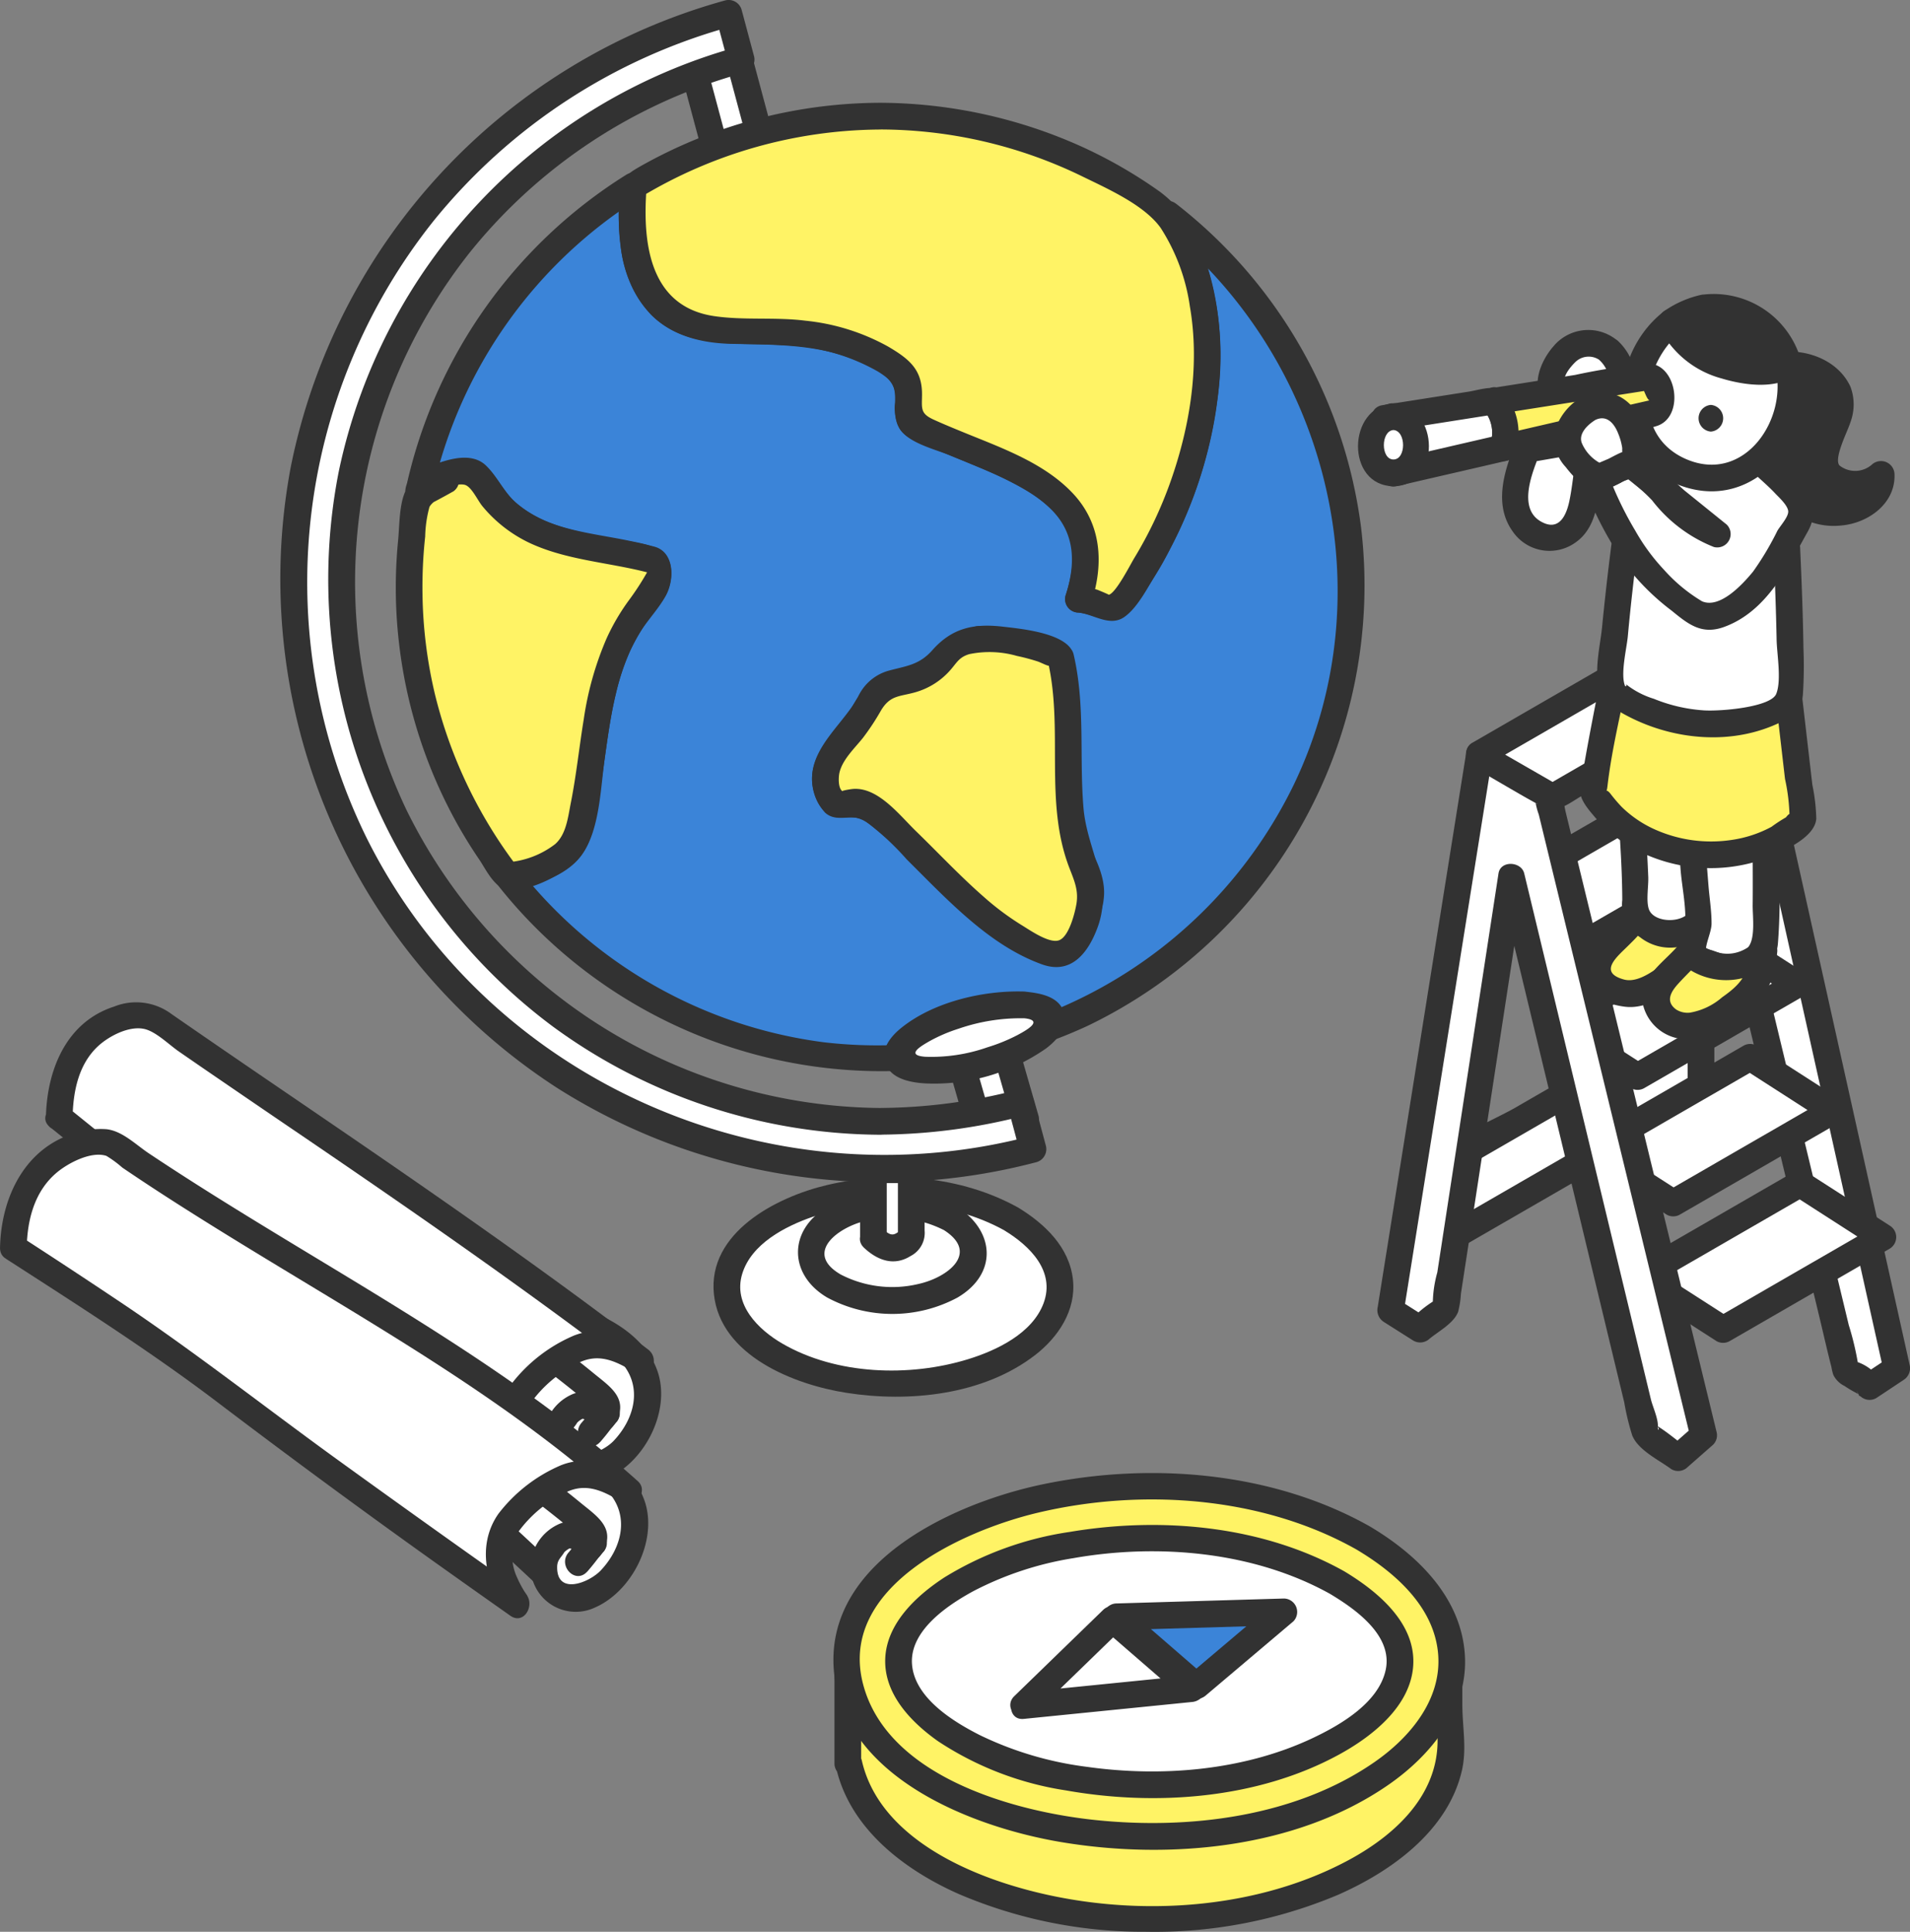 <svg xmlns="http://www.w3.org/2000/svg" width="214.012" height="216.385"><rect width="100%" height="100%" fill="#808080" stroke="none"/><g id="illust-studyabroad" transform="translate(895.734 -657.99)"><g id="グループ_1389" data-name="グループ 1389" transform="translate(-864.362 657.99)"><g id="グループ_1377" data-name="グループ 1377" transform="translate(74.552 115.262)"><path id="パス_12271" data-name="パス 12271" d="M-672.621 901.012l-2.507-8.7-5.017 1.345 2.507 8.7h.006a1.8 1.8 0 001.127 1.292 3.139 3.139 0 003.548-.951 1.8 1.8 0 00.33-1.683z" transform="translate(681.64 -890.824)" fill="#fff"/><path id="パス_12272" data-name="パス 12272" d="M-672.685 899.113l-2.507-8.7a1.52 1.52 0 00-1.839-1.044l-5.017 1.344a1.515 1.515 0 00-1.044 1.839l2.507 8.7a1.521 1.521 0 001.839 1.044h.006l-1.839-1.044c1.714 4.457 8.631 2.576 7.887-2.136l-1.044 1.839h.006a1.5 1.5 0 00-.795-2.883h-.006a1.539 1.539 0 00-1.044 1.839c.132.837-1.82 1.332-2.122.547a1.532 1.532 0 00-1.839-1.044h-.006l1.839 1.044-2.507-8.7-1.044 1.839 5.018-1.345-1.839-1.044 2.507 8.7a1.5 1.5 0 002.883-.795z" transform="translate(683.146 -889.322)" fill="#323232"/></g><g id="グループ_1378" data-name="グループ 1378" transform="translate(48.573 131.867)"><ellipse id="楕円形_20" data-name="楕円形 20" cx="18.672" cy="10.78" rx="18.672" ry="10.78" transform="translate(1.491 1.519)" fill="#fff"/><path id="パス_12273" data-name="パス 12273" d="M-701.164 926.033c-6.392-3.537-14.33-4.169-21.38-2.517-5.646 1.323-13.418 5.309-12.693 12.23.721 6.885 8.976 10.132 14.861 11.05 7.034 1.1 15.321.249 21.125-4.227 2.6-2.008 4.606-5.011 4.246-8.423-.387-3.665-3.169-6.295-6.159-8.113-1.648-1-3.152 1.582-1.509 2.581 2.827 1.719 5.71 4.546 4.374 8.141-1.255 3.376-5.239 5.281-8.451 6.271-6.581 2.027-14.763 1.765-20.82-1.747-2.709-1.571-5.538-4.379-4.5-7.8 1.022-3.376 4.811-5.334 7.9-6.4 6.815-2.342 15.146-1.985 21.5 1.529 1.681.938 3.191-1.643 1.506-2.575z" transform="translate(735.285 -922.647)" fill="#323232"/></g><g id="グループ_1379" data-name="グループ 1379" transform="translate(58.042 133.407)"><path id="パス_12274" data-name="パス 12274" d="M-697.83 930.373a14.458 14.458 0 00-13.081 0c-3.612 2.086-3.612 5.467 0 7.552a14.457 14.457 0 0013.081 0c3.612-2.085 3.612-5.466 0-7.552z" transform="translate(714.947 -927.279)" fill="#fff"/><path id="パス_12275" data-name="パス 12275" d="M-698.411 927.541a15.658 15.658 0 00-14.59 0c-4.389 2.55-4.359 7.575 0 10.134a15.432 15.432 0 0014.589 0c4.514-2.649 4.208-7.428 0-10.134-1.623-1.044-3.124 1.543-1.509 2.581 4.032 2.593.336 5.334-2.879 6.033a12.582 12.582 0 01-8.693-1.063c-4.242-2.465-.165-5.37 2.879-6.033a12.919 12.919 0 018.693 1.063c1.699.901 3.212-1.678 1.51-2.581z" transform="translate(716.282 -925.737)" fill="#323232"/></g><g id="グループ_1380" data-name="グループ 1380" transform="translate(64.978 129.54)"><path id="パス_12276" data-name="パス 12276" d="M-699.31 928.653c1.8 1.849 3.067 1.142 4.239 0v-7.676h-4.239z" transform="translate(700.83 -919.482)" fill="#fff"/><path id="パス_12277" data-name="パス 12277" d="M-701.9 928.2c1.507 1.416 3.352 2.1 5.219.929a2.912 2.912 0 001.571-2.863v-6.8a1.516 1.516 0 00-1.495-1.495h-4.239a1.516 1.516 0 00-1.495 1.495v7.676a1.5 1.5 0 002.989 0v-7.676l-1.495 1.495h4.239l-1.495-1.495v7.676l.438-1.057c-.863.808-1.207.862-2.125 0-1.397-1.311-3.512.799-2.112 2.115z" transform="translate(702.36 -917.977)" fill="#323232"/></g><g id="グループ_1381" data-name="グループ 1381" transform="translate(44.316 2.822)"><path id="パス_12278" data-name="パス 12278" d="M-733.112 676.752l-2.708-10.106-5.017 1.345 2.708 10.106h.006a2.047 2.047 0 001.166 1.437 2.916 2.916 0 003.548-.951 2.048 2.048 0 00.291-1.828z" transform="translate(742.328 -665.156)" fill="#fff"/><path id="パス_12279" data-name="パス 12279" d="M-733.171 674.854l-2.708-10.106a1.518 1.518 0 00-1.839-1.044l-5.017 1.344a1.518 1.518 0 00-1.044 1.839l2.708 10.106a1.519 1.519 0 001.839 1.044h.006l-1.839-1.044c1.751 4.684 8.711 2.789 7.888-2.136l-1.044 1.839h.006a1.5 1.5 0 00-.795-2.883h-.006a1.535 1.535 0 00-1.044 1.839q-.64 1.911-2.122.546a1.53 1.53 0 00-1.839-1.044h-.006l1.839 1.044-2.708-10.106-1.044 1.839 5.018-1.345-1.839-1.044 2.708 10.106a1.5 1.5 0 002.882-.794z" transform="translate(743.829 -663.655)" fill="#323232"/></g><g id="グループ_1383" data-name="グループ 1383" transform="translate(14.233 19.34)"><path id="パス_12280" data-name="パス 12280" d="M-717.516 702.9c8.6 12.421 3.619 32.476-5.506 43.749-.557 1.115-2.787-.558-4.459-.558 4.459-12.821-9.476-15.05-18.394-19.509-1.673-1.115.557-5.016-1.673-6.132-5.574-4.459-12.82-4.459-19.509-4.459-9.671-.509-10.975-8.454-10.28-16.2a52.873 52.873 0 00-23.884 33.5c2.55-1.189 5.428-2.006 6.293-1.14 5.017 8.361 11.149 7.246 19.509 9.476 1.115 0 1.115 2.787 0 3.9-7.246 8.361-5.574 17.837-8.361 27.313-.732 2.2-4.349 3.912-7.694 4.2a52.712 52.712 0 0041.8 20.536 52.8 52.8 0 0052.8-52.8 52.714 52.714 0 00-20.642-41.876zm-12.195 80.537c-8.361-2.23-14.492-8.918-21.738-14.492-1.115-.558-2.787.557-3.345 0-3.344-4.459 2.23-7.246 3.9-11.148s8.918-.558 12.263-4.459c.557-.558 0-1.672 0-2.787 0 1.673 2.23 2.23 2.23 2.787 2.229 8.918 6.131 16.165 10.033 23.968 1.116 2.787-1.114 6.131-3.343 6.131z" transform="translate(802.708 -698.305)" fill="#3b84d8"/><g id="グループ_1382" data-name="グループ 1382" fill="#323232"><path id="パス_12281" data-name="パス 12281" d="M-720.305 702.155c4.731 7.059 5.041 15.925 3.181 24a47.144 47.144 0 01-4.4 11.741 42.6 42.6 0 01-3.084 4.933c-.2.269-.677 1.18-.966 1.263.074-.021-.581-.332-.641-.342-.948-.163-1.78-.558-2.761-.653l1.441 1.892c1.44-4.391 1.176-8.881-2.135-12.34-3.214-3.358-7.9-5.007-12.105-6.728-1.146-.47-2.293-.938-3.421-1.452-1.485-.677-1.32-1.217-1.3-2.718.046-2.867-1.4-4.053-3.79-5.461a24.041 24.041 0 00-9.262-2.9c-3.4-.431-6.885-.018-10.252-.517-7.368-1.092-8.047-8.463-7.542-14.574a1.5 1.5 0 00-2.249-1.29 55.161 55.161 0 00-24.571 34.4 1.516 1.516 0 002.2 1.688c1.082-.483 3.544-1.795 4.669-1 .878.619 1.641 2.281 2.419 3.078a15.342 15.342 0 004.985 3.378 31.908 31.908 0 006.707 1.787c1.166.219 2.334.43 3.495.68a6.114 6.114 0 012.029.477c.3.23.155.434-.154 1.155-.529 1.231-1.776 2.322-2.5 3.466a25.139 25.139 0 00-2.019 3.993 39.061 39.061 0 00-2.2 8.7c-.464 3-.787 6.021-1.406 8.993-.359 1.723-.558 3.408-2.041 4.531a10.493 10.493 0 01-4.994 1.728 1.519 1.519 0 00-1.057 2.552 54.859 54.859 0 0066.11 15.747 54.749 54.749 0 0030.619-55.77 54.728 54.728 0 00-20.66-36.248c-1.5-1.17-3.63.931-2.114 2.114 18.879 14.731 25.689 41.087 15.247 62.867a51.867 51.867 0 01-52.634 28.893 51.954 51.954 0 01-34.455-19.727l-1.057 2.552c2.988-.352 6.639-1.313 8.453-3.964 1.925-2.813 2.015-7.48 2.478-10.768.561-3.992 1.116-8.074 2.758-11.794a28.389 28.389 0 013.422-5.424 5.448 5.448 0 001.258-3.169c.119-3.037-2.173-3.353-4.623-3.868-2.939-.617-6-.941-8.833-1.983a12.659 12.659 0 01-3.789-2.161c-1.467-1.233-2.191-3.041-3.522-4.311-2.091-2-6-.032-8.105.906l2.2 1.688a52.129 52.129 0 0123.2-32.609l-2.25-1.291c-.386 4.667-.258 10.093 2.951 13.846 3.956 4.627 10.059 3.621 15.484 4a22.594 22.594 0 0110.44 2.936c1.688 1.048 1.987 1.6 1.928 3.473a4.928 4.928 0 00.561 3.005c1.072 1.581 3.933 2.234 5.621 2.929 2.264.933 4.551 1.822 6.733 2.939 2.2 1.129 4.523 2.515 5.878 4.661 1.589 2.517 1.2 5.408.313 8.107a1.514 1.514 0 001.441 1.893c1.68.163 3.488 1.628 5.12.511 1.537-1.051 2.758-3.526 3.705-5.079a49.732 49.732 0 005.657-13.508c2.323-9.093 2.146-19.349-3.226-27.364-1.07-1.588-3.66-.093-2.585 1.511z" transform="translate(804.206 -696.806)"/><path id="パス_12282" data-name="パス 12282" d="M-685.11 831.634c-5.921-1.687-10.687-5.528-15.331-9.412-1.859-1.555-4.125-4.237-6.408-5.081-.919-.339-1.87.232-2.672 0-.716-.207-.7-1.682-.284-2.628.869-1.986 2.754-3.432 3.863-5.285.516-.862.7-1.68 1.686-2.109a10.335 10.335 0 013.365-.436 13.607 13.607 0 005.608-1.171c2.489-1.326 2.595-2.758 2.352-5.324l-2.936.4a3.824 3.824 0 001.314 2.326c.3.279.756.453 1.024.755-.558-.627.139.661.239 1.029a75.432 75.432 0 003.357 9.509c1.16 2.742 2.445 5.427 3.769 8.092.765 1.541 1.61 3.055 2.32 4.621.659 1.454.527 4.415-1.664 4.661-1.89.212-1.912 3.2 0 2.99a5.863 5.863 0 005.064-5.258c.443-3.357-2.3-6.81-3.707-9.672a99.967 99.967 0 01-5.08-11.893 50.094 50.094 0 00-1.6-5.356c-.511-1.074-1.976-1.4-2.153-2.6-.244-1.651-3.1-1.28-2.936.4.171 1.81.061 2.54-1.854 3.1a19 19 0 01-3.989.454c-1.858.138-3.911.292-5.317 1.672a16.31 16.31 0 00-1.768 2.8c-.682 1.012-1.523 1.911-2.264 2.879-1.248 1.629-2.3 3.47-1.936 5.6.331 1.952 1.451 3.7 3.567 3.473 1.727-.187 2.44.447 3.77 1.536 1.27 1.039 2.52 2.1 3.782 3.153 4.849 4.038 9.865 7.9 16.025 9.658a1.5 1.5 0 00.794-2.883z" transform="translate(758.505 -747.943)"/></g></g><g id="グループ_1384" data-name="グループ 1384" transform="translate(12.969 51.336)"><path id="パス_12283" data-name="パス 12283" d="M-776.686 773.858c-8.361-2.23-14.492-1.115-19.509-9.476-.865-.866-3.744-.049-6.293 1.14-.083.376-.168.751-.243 1.129 1.1-.571 2.241-1.141 3.192-1.712-.951.57-2.1 1.141-3.192 1.712A53.057 53.057 0 00-803.747 777a52.57 52.57 0 0011.007 32.268c3.344-.287 6.961-2 7.694-4.2 2.787-9.476 1.115-18.952 8.361-27.313 1.114-1.11 1.114-3.897-.001-3.897z" transform="translate(805.239 -762.527)" fill="#fff365"/><path id="パス_12284" data-name="パス 12284" d="M-777.791 770.911c-5.239-1.351-11.617-1.309-15.789-5.195-1.8-1.68-2.575-4.676-5.377-4.695a12.5 12.5 0 00-4.659 1.209 2.73 2.73 0 00-2.06 2.518 1.515 1.515 0 002.2 1.688 81.437 81.437 0 003.192-1.712 1.5 1.5 0 00-1.509-2.581c-1.16.666-3.181 1.2-3.8 2.426-.777 1.53-.716 3.978-.885 5.68a53.761 53.761 0 00.158 11.924 54.36 54.36 0 006.449 19.77q1.155 2.069 2.492 4.029c.649.953 1.544 2.846 2.745 3.235 2.282.739 6.385-1.447 7.982-2.936 2.225-2.076 2.45-5.778 2.894-8.612.546-3.483.883-7.005 1.729-10.434a25.521 25.521 0 012.195-5.948c.941-1.761 2.413-3.157 3.36-4.875.956-1.734 1.015-4.879-1.311-5.491a1.5 1.5 0 00-.795 2.883 30.068 30.068 0 01-2.021 3.11 24.092 24.092 0 00-2.529 4.323 35.693 35.693 0 00-2.544 9.021c-.512 3.12-.831 6.269-1.45 9.371-.316 1.582-.5 3.514-1.762 4.624a9.96 9.96 0 01-5.35 2.029l1.291.74a52.4 52.4 0 01-9.413-19.6 51.378 51.378 0 01-1.384-11.068 52.675 52.675 0 01.3-6.566 13.668 13.668 0 01.482-3.319c.5-.858 1.837-1.251 2.679-1.734a1.5 1.5 0 00-1.509-2.581 84.973 84.973 0 01-3.192 1.712l2.2 1.688c.176-.841 2.893-1.865 3.836-1.532.736.26 1.4 1.76 1.917 2.376a15.37 15.37 0 005.266 4.106c4.114 1.934 8.829 2.176 13.188 3.3 1.853.481 2.649-2.402.784-2.883z" transform="translate(806.742 -761.022)" fill="#323232"/></g><g id="グループ_1385" data-name="グループ 1385" transform="translate(59.618 70.083)"><path id="パス_12285" data-name="パス 12285" d="M-683.752 803.75c0-.557-5.753-2.421-9.183-2.121s-3.641 1.791-4.2 2.349c-3.344 3.9-6.393 1-8.065 4.9s-7.246 6.689-3.9 11.148c.558.558 2.23-.558 3.345 0 7.246 5.574 13.231 14.778 21.592 17.007 2.23 0 4.606-5.859 3.491-8.647-3.902-7.805-.85-15.717-3.08-24.636z" transform="translate(711.628 -800.127)" fill="#fff365"/><path id="パス_12286" data-name="パス 12286" d="M-683.951 801.516c-.988-2.085-5.84-2.528-7.752-2.753-3.341-.394-5.753.162-7.944 2.635-1.448 1.634-2.852 1.748-4.788 2.264a5.354 5.354 0 00-3.543 2.981c-1.545 2.857-4.953 5.383-5.134 8.83a5.6 5.6 0 001.465 4.13c1.343 1.2 3.039-.012 4.479.909a31.52 31.52 0 014.66 4.32c1.7 1.687 3.374 3.409 5.129 5.043 2.954 2.75 6.189 5.33 10.027 6.712 3.274 1.18 5.186-1.289 6.243-4.19 1.755-4.818-1.2-8.565-1.6-13.362-.477-5.762.223-11.462-1.1-17.159-.434-1.873-3.317-1.081-2.883.795 1.755 7.576-.436 15.708 2.389 23.072.555 1.448 1.082 2.561.793 4.152-.175.965-.8 3.5-1.881 3.971s-3.332-1.126-4.215-1.658a30.442 30.442 0 01-4.289-3.2c-2.652-2.319-5.06-4.9-7.587-7.349-1.837-1.782-4.221-4.922-7.022-4.725-.251.017-1.322.186-1.2.262-.517-.329-.458-1.593-.344-2.089.339-1.473 1.728-2.757 2.628-3.89a27.135 27.135 0 002.02-3.063c1.05-1.759 2.1-1.543 3.873-2.054a8.192 8.192 0 003.958-2.542c.693-.806.955-1.394 2.075-1.724a11.172 11.172 0 015.318.2 23.619 23.619 0 012.336.62c.415.134 1.473.725 1.3.37.831 1.738 3.409.222 2.589-1.508z" transform="translate(713.119 -798.647)" fill="#323232"/></g><g id="グループ_1386" data-name="グループ 1386" transform="translate(37.956 11.515)"><path id="パス_12287" data-name="パス 12287" d="M-725.783 684.1a52.553 52.553 0 00-27.66 7.819c-.7 7.743.608 15.689 10.28 16.2 6.689 0 13.935 0 19.509 4.459 2.23 1.115 0 5.017 1.673 6.131 8.918 4.459 22.853 6.689 18.394 19.509 1.672 0 3.9 1.672 4.459.557 9.125-11.273 14.109-31.328 5.506-43.749a52.573 52.573 0 00-32.161-10.926z" transform="translate(755.092 -682.607)" fill="#fff365"/><path id="パス_12288" data-name="パス 12288" d="M-727.285 681.1a55 55 0 00-26.98 7.17c-1.855 1.065-2.173 1.546-2.283 3.672a27.943 27.943 0 00.162 5.061 13.311 13.311 0 003.421 7.837c2.416 2.42 5.761 3.2 9.074 3.265 4.558.095 9.187.022 13.516 1.687 1.893.728 4.7 1.827 4.781 4.076.047 1.375-.291 2.776.635 3.96.773.987 2.262 1.4 3.374 1.883 1.475.636 2.968 1.23 4.451 1.845 3.09 1.28 6.461 2.632 8.9 4.992 2.83 2.734 2.869 6.195 1.7 9.764a1.514 1.514 0 001.441 1.892c2.17.211 3.962 1.879 5.719-.136a36.412 36.412 0 004.643-7.167 49.6 49.6 0 005.2-16.507 33.668 33.668 0 00-1.9-17.148 12.989 12.989 0 00-4.564-6.21 52.82 52.82 0 00-8.727-5.025 55.425 55.425 0 00-22.572-4.911 1.5 1.5 0 000 2.99 51.9 51.9 0 0122.529 5.2c2.816 1.384 7.051 3.223 8.9 5.835a21.919 21.919 0 013.265 8.775c1.136 6.544.032 13.4-2.158 19.609a46.11 46.11 0 01-4.089 8.621c-.424.7-2.045 3.9-2.842 4.083.079-.018-1.279-.565-1.229-.55a10.47 10.47 0 00-2.173-.445l1.441 1.892c1.44-4.391 1.176-8.882-2.135-12.34-3.214-3.358-7.9-5.007-12.105-6.728-1.146-.47-2.293-.938-3.421-1.452-1.485-.677-1.32-1.217-1.3-2.718.046-2.867-1.4-4.053-3.79-5.461a24.04 24.04 0 00-9.262-2.9c-3.4-.431-6.885-.018-10.252-.517-7.368-1.092-8.047-8.463-7.542-14.574l-.74 1.291a52.405 52.405 0 0126.9-7.615 1.5 1.5 0 00.012-2.996z" transform="translate(756.593 -681.102)" fill="#323232"/></g><g id="グループ_1387" data-name="グループ 1387"><path id="パス_12289" data-name="パス 12289" d="M-763.972 785.1a60.6 60.6 0 01-58.438-44.84 60.554 60.554 0 0142.77-74.079l-1.392-5.2a65.94 65.94 0 00-46.573 80.667 65.434 65.434 0 0030.688 39.993 65.472 65.472 0 0032.825 8.853 66.221 66.221 0 0017.154-2.273l-1.392-5.2a60.365 60.365 0 01-15.642 2.079z" transform="translate(831.31 -659.493)" fill="#fff"/><path id="パス_12290" data-name="パス 12290" d="M-765.434 782.1a59.741 59.741 0 01-53.166-33.386 59.453 59.453 0 017.1-62.452 59.524 59.524 0 0130.8-20.143 1.518 1.518 0 001.044-1.839l-1.392-5.2a1.518 1.518 0 00-1.839-1.044 68.093 68.093 0 00-48.686 52.305 67.9 67.9 0 0029.839 69.5A67.944 67.944 0 00-748 788.164a1.517 1.517 0 001.044-1.839l-1.392-5.2a1.52 1.52 0 00-1.839-1.044 62.21 62.21 0 01-15.243 2.014 1.5 1.5 0 000 2.99 65.626 65.626 0 0016.038-2.121l-1.839-1.044 1.392 5.2 1.044-1.839c-29.331 7.632-60.806-6.289-74.321-33.538a64.935 64.935 0 017.553-69.007 64.967 64.967 0 0133.463-21.812l-1.838-1.044 1.392 5.2 1.044-1.839a62.656 62.656 0 00-44.678 47.53 62.447 62.447 0 0024.013 62.226 62.6 62.6 0 0036.731 12.1 1.5 1.5 0 00.002-2.997z" transform="translate(832.772 -657.99)" fill="#323232"/></g><g id="グループ_1388" data-name="グループ 1388" transform="translate(67.692 111.055)"><path id="パス_12291" data-name="パス 12291" d="M-679.732 883.879a23.433 23.433 0 00-12.184 3.264c-3.066 2.015-2.582 3.821 1.081 4.033a23.427 23.427 0 0012.183-3.265c3.066-2.011 2.583-3.819-1.08-4.032z" transform="translate(695.418 -882.373)" fill="#fff"/><path id="パス_12292" data-name="パス 12292" d="M-681.227 880.889c-4.559-.146-10.114 1.145-13.734 4.046-1.179.945-2.361 2.352-1.814 3.968.6 1.774 2.829 2.176 4.445 2.274a21.892 21.892 0 0013.583-3.929c1.242-.943 2.533-2.406 1.965-4.084-.613-1.813-2.824-2.116-4.445-2.273-1.914-.186-1.9 2.8 0 2.99 2.282.222.258 1.348-.778 1.9a19.571 19.571 0 01-3.314 1.347 18.932 18.932 0 01-7.01 1.064c-2.145-.171-.591-1.121.492-1.738a17.747 17.747 0 013.239-1.393 21.336 21.336 0 017.372-1.177c1.926.056 1.921-2.934-.001-2.995z" transform="translate(696.913 -880.878)" fill="#323232"/></g></g><g id="グループ_1418" data-name="グループ 1418" transform="translate(-743.572 690.955)"><g id="グループ_1398" data-name="グループ 1398" transform="translate(2.182 39.905)"><g id="グループ_1390" data-name="グループ 1390" transform="translate(7.672 39.428)"><path id="パス_12293" data-name="パス 12293" d="M-567.411 910.631l27.006-15.592v-8.68l-27.006 15.592z" transform="translate(568.983 -884.871)" fill="#fff"/><path id="パス_12294" data-name="パス 12294" d="M-568.24 910.423l27.006-15.592a1.5 1.5 0 00.74-1.291v-8.68a1.509 1.509 0 00-2.249-1.291l-19.94 11.513c-2.2 1.272-5.136 2.4-7.062 4.077-1.177 1.028-.745 3.013-.745 4.442v5.532a1.5 1.5 0 002.99 0v-8.68l-.74 1.291 27.006-15.592-2.249-1.29v8.68l.74-1.291-27.006 15.592a1.5 1.5 0 001.509 2.58z" transform="translate(570.567 -883.372)" fill="#323232"/></g><g id="グループ_1391" data-name="グループ 1391" transform="translate(32.782 3.346)"><path id="パス_12295" data-name="パス 12295" d="M-513.157 815.991l.211.879-4.254-2.77 18.257 75.769 2.579 1.563.033.135 3.051-2.026-16.828-75.571z" transform="translate(518.679 -812.466)" fill="#fff"/><path id="パス_12296" data-name="パス 12296" d="M-516.09 814.879l.211.878 2.2-1.688-4.252-2.774a1.511 1.511 0 00-2.2 1.688l16.716 69.374c.442 1.835.853 3.682 1.327 5.509a5.442 5.442 0 00.213.882 2.7 2.7 0 001.245 1.235 12.375 12.375 0 001.114.675c1.09.541.5.806.254-.208a1.505 1.505 0 002.2.893l3.051-2.026a1.554 1.554 0 00.687-1.688l-14.741-66.2-2.087-9.371a1.5 1.5 0 00-2.2-.893l-3.051 2.026c-1.6 1.059-.1 3.65 1.509 2.581l3.051-2.026-2.2-.893 14.741 66.2 2.087 9.371.687-1.688-3.051 2.026 2.2.893a5.154 5.154 0 00-3.03-2.428c-.59.02.266.814.394.629.041-.06-.106-.4-.114-.471a32.41 32.41 0 00-1.016-4.217l-4.176-17.332-10.4-43.139-2.532-10.508-2.2 1.688 4.252 2.774a1.511 1.511 0 002.2-1.688l-.211-.878c-.445-1.871-3.328-1.079-2.878.794z" transform="translate(520.171 -810.956)" fill="#323232"/></g><g id="グループ_1392" data-name="グループ 1392" transform="translate(27.945 58.231)"><path id="パス_12297" data-name="パス 12297" d="M-526.911 934.457l9.3 5.978 17.919-10.346-9.3-5.978z" transform="translate(528.39 -922.616)" fill="#fff"/><path id="パス_12298" data-name="パス 12298" d="M-529.155 934.242l9.3 5.978a1.492 1.492 0 001.509 0l17.919-10.346a1.511 1.511 0 000-2.581l-9.3-5.978a1.5 1.5 0 00-1.509 0l-17.919 10.346a1.5 1.5 0 001.509 2.581l17.919-10.346h-1.509l9.3 5.978v-2.581l-17.919 10.346h1.509l-9.3-5.978c-1.623-1.044-3.124 1.539-1.509 2.581z" transform="translate(529.88 -921.11)" fill="#323232"/></g><g id="グループ_1393" data-name="グループ 1393" transform="translate(22.358 44.064)"><path id="パス_12299" data-name="パス 12299" d="M-538.124 906.024l9.3 5.978 17.919-10.346-9.3-5.978z" transform="translate(539.603 -894.183)" fill="#fff"/><path id="パス_12300" data-name="パス 12300" d="M-540.368 905.809l9.3 5.978a1.493 1.493 0 001.509 0l17.919-10.345a1.511 1.511 0 000-2.581l-9.3-5.978a1.493 1.493 0 00-1.509 0l-17.919 10.346a1.5 1.5 0 001.509 2.581l17.919-10.346h-1.509l9.3 5.978v-2.582l-17.919 10.345h1.509l-9.3-5.978c-1.623-1.043-3.124 1.544-1.509 2.582z" transform="translate(541.093 -892.677)" fill="#323232"/></g><g id="グループ_1394" data-name="グループ 1394" transform="translate(18.367 29.897)"><path id="パス_12301" data-name="パス 12301" d="M-546.133 877.591l9.3 5.978 17.919-10.346-9.3-5.978z" transform="translate(547.613 -865.75)" fill="#fff"/><path id="パス_12302" data-name="パス 12302" d="M-548.378 877.375l9.3 5.978a1.492 1.492 0 001.509 0l17.919-10.345a1.511 1.511 0 000-2.581l-9.3-5.978a1.492 1.492 0 00-1.509 0l-17.919 10.345a1.5 1.5 0 001.509 2.581l17.919-10.345h-1.509l9.3 5.978v-2.581l-17.919 10.345h1.509l-9.3-5.978c-1.623-1.043-3.124 1.543-1.509 2.581z" transform="translate(549.103 -864.244)" fill="#323232"/></g><g id="グループ_1395" data-name="グループ 1395" transform="translate(13.268 14.464)"><path id="パス_12303" data-name="パス 12303" d="M-556.368 846.617l9.3 5.978 17.919-10.346-9.3-5.978z" transform="translate(557.847 -834.777)" fill="#fff"/><path id="パス_12304" data-name="パス 12304" d="M-558.612 846.4l9.3 5.978a1.491 1.491 0 001.509 0l17.919-10.346a1.511 1.511 0 000-2.581l-9.3-5.978a1.492 1.492 0 00-1.509 0l-17.919 10.345a1.5 1.5 0 001.512 2.582l17.919-10.346h-1.509l9.3 5.978v-2.581l-17.924 10.349h1.509l-9.3-5.978c-1.621-1.044-3.122 1.542-1.507 2.578z" transform="translate(559.337 -833.271)" fill="#323232"/></g><g id="グループ_1396" data-name="グループ 1396" transform="translate(0 10.25)"><path id="パス_12305" data-name="パス 12305" d="M-573.084 827.791l-9.929 62.185 3.318 2.1 2.8-2.292 7.422-48.367 15.021 62.344 3.663 2.706 2.858-2.51-17.545-72.057z" transform="translate(584.484 -826.307)" fill="#fff"/><path id="パス_12306" data-name="パス 12306" d="M-576.007 825.9l-8.688 54.412-1.241 7.772a1.568 1.568 0 00.687 1.688l3.318 2.1a1.537 1.537 0 001.812-.234c1.023-.838 2.713-1.734 3.193-3.011a10.648 10.648 0 00.31-2.02l1.65-10.752 4.377-28.521 1.076-7.014h-2.887l14.084 58.457a28.573 28.573 0 00.887 3.681c.657 1.674 2.991 2.765 4.4 3.806a1.51 1.51 0 001.811-.234l2.858-2.51a1.494 1.494 0 00.384-1.454l-16.89-69.365c-.24-.983-.33-2.548-1.039-3.347-.872-.983-2.769-1.566-3.9-2.174l-4.015-2.169c-1.693-.915-3.2 1.665-1.509 2.581l3.172 1.714c.4.218 4.021 2.545 4.316 2.332-.727.525-.459-1.53-.466-.411a8.039 8.039 0 00.415 1.705l3.756 15.424 10.618 43.607 2.654 10.9.385-1.454-2.857 2.511 1.811-.234c-.972-.719-1.917-1.523-2.937-2.17-1.357-.861.345.119-.044.337.015-.008-.065-.234-.061-.254.152-.794-.569-2.36-.754-3.13l-3.423-14.205-8.645-35.881-2.133-8.853c-.327-1.357-2.654-1.492-2.882 0l-6.858 44.692a13.378 13.378 0 00-.5 3.266 1.2 1.2 0 01-.05.327c-.021.1.663-.609.128-.379a13.583 13.583 0 00-2.555 2.092l1.811-.234-3.318-2.1.687 1.688 8.688-54.412 1.241-7.772c.306-1.886-2.57-2.698-2.877-.798z" transform="translate(585.965 -824.813)" fill="#323232"/></g><g id="グループ_1397" data-name="グループ 1397" transform="translate(9.83)"><path id="パス_12307" data-name="パス 12307" d="M-563.265 817.226l8.309 4.781 17.919-10.346-8.309-4.781z" transform="translate(564.746 -805.566)" fill="#fff"/><path id="パス_12308" data-name="パス 12308" d="M-565.51 817.192c2.55 1.467 5.077 2.984 7.653 4.4 1.869 1.03 3.047-.132 4.728-1.1l15.355-8.865a1.509 1.509 0 000-2.582c-2.55-1.467-5.077-2.984-7.653-4.4-1.87-1.03-3.047.132-4.728 1.1l-15.355 8.866a1.5 1.5 0 001.51 2.581l17.919-10.345h-1.509l8.309 4.781v-2.582l-17.919 10.346h1.509l-8.309-4.781a1.5 1.5 0 00-1.51 2.581z" transform="translate(566.237 -804.241)" fill="#323232"/></g></g><g id="グループ_1417" data-name="グループ 1417"><g id="グループ_1399" data-name="グループ 1399" transform="translate(20.127 3.992)"><path id="パス_12309" data-name="パス 12309" d="M-540.471 735.943a3.589 3.589 0 00-3.869-.495c-1.218.646-3.735 3.614-2 5.353l7.426-1.178a4.653 4.653 0 00-1.557-3.68z" transform="translate(548.435 -733.631)" fill="#fff"/><path id="パス_12310" data-name="パス 12310" d="M-541.233 733.185a5.073 5.073 0 00-6.977.851c-1.419 1.613-2.807 4.854-.548 6.472 1.024.733 3.3-.05 4.432-.229l4.3-.682a1.5 1.5 0 001.1-1.442 6.437 6.437 0 00-2-4.737c-1.4-1.316-3.52.794-2.114 2.114a3.424 3.424 0 011.124 2.623l1.1-1.441-7.427 1.178 1.454.385c-.6-.706.562-2.022 1.039-2.488a2.134 2.134 0 013.014-.022c1.544 1.143 3.036-1.45 1.503-2.582z" transform="translate(549.951 -732.164)" fill="#323232"/></g><g id="グループ_1400" data-name="グループ 1400" transform="translate(44.297 6.417)" fill="#323232"><path id="パス_12311" data-name="パス 12311" d="M-491.341 752.29c-1.9-1.771 2.2-7.014.93-9.278a6.394 6.394 0 00-8.025-2.544l.418 7.172c.392 4.964 2.749 9.481 8.028 8.817a4.389 4.389 0 002.684-.979c.887-.729 1.95-2.145 1.7-3.266a4.3 4.3 0 01-5.735.078z" transform="translate(499.933 -738.48)"/><path id="パス_12312" data-name="パス 12312" d="M-491.791 749.782c-.676-.8.968-3.933 1.217-4.806a5.682 5.682 0 00.019-4c-1.619-3.543-6.392-4.772-9.786-3.4a1.545 1.545 0 00-1.1 1.442c.26 4.463-.115 9.775 2.309 13.722a7.786 7.786 0 007.632 3.76c2.968-.284 6.008-2.473 5.877-5.74a1.515 1.515 0 00-2.552-1.057 2.842 2.842 0 01-3.62.078c-1.5-1.172-3.628.929-2.114 2.114a5.96 5.96 0 007.847-.078l-2.552-1.057c.138 3.455-5.105 3.268-6.908 1.726-1.749-1.5-2.319-4.139-2.514-6.32-.213-2.374-.278-4.77-.417-7.15l-1.1 1.441c1.9-.767 4.4-.64 5.8 1.1 1.009 1.262.336 2.52-.129 3.908-.72 2.151-1.664 4.478-.025 6.428 1.241 1.478 3.346-.646 2.116-2.111z" transform="translate(501.44 -737.029)"/></g><g id="グループ_1401" data-name="グループ 1401" transform="translate(25.16 67.684)"><path id="パス_12313" data-name="パス 12313" d="M-532.414 863.116a2.487 2.487 0 01-.04.28c-.29 1.306-3.655 3.721-4.114 4.855s-.3 2.923.921 3.271c1.525.475 3.249 1.132 4.644.145 1.568-1.109 6.263-3.7 6.675-6.094a21.317 21.317 0 00.317-2.616c-2.368 2.715-5.689 3.963-8.403.159z" transform="translate(538.321 -861.479)" fill="#fff365"/><path id="パス_12314" data-name="パス 12314" d="M-535.384 861.231c-.316 2.219-3.73 3.286-4.311 5.655-.8 3.259 1.622 4.811 4.493 5.21 2.841.4 5.324-1.742 7.444-3.385 2.633-2.04 3.44-3.948 3.712-7.242a1.509 1.509 0 00-2.552-1.057c-2.1 2.273-4.208 2.8-6.289.159-1.189-1.51-3.292.618-2.114 2.114 3.075 3.9 7.346 3.266 10.517-.159l-2.552-1.057a6.041 6.041 0 01-2.987 5.228c-1.3.962-3.44 2.84-5.184 2.364-2.979-.813-.706-2.608.5-3.814.887-.885 2.016-1.912 2.2-3.221.274-1.882-2.605-2.695-2.877-.795z" transform="translate(539.849 -859.992)" fill="#323232"/></g><g id="グループ_1402" data-name="グループ 1402" transform="translate(28.927 53.17)"><path id="パス_12315" data-name="パス 12315" d="M-529.282 833.868c.311 5.107.831 12.728.642 14.653 2.715 3.8 6.036 2.556 8.4-.16a92.6 92.6 0 00-.628-14.058z" transform="translate(530.78 -832.371)" fill="#fff"/><path id="パス_12316" data-name="パス 12316" d="M-532.286 832.36c.269 4.381.666 8.783.681 13.175a4.317 4.317 0 001.98 4.166 5.444 5.444 0 004.479 1.067 7.806 7.806 0 004.456-2.858c.983-1.432.545-4.026.5-5.7a98.803 98.803 0 00-.693-9.419 1.543 1.543 0 00-1.495-1.495l-8.417-.436c-1.923-.1-1.917 2.89 0 2.99l8.417.436-1.495-1.495c.222 1.832.382 3.673.506 5.514.113 1.666.192 3.335.207 5.005.017 1.926.326 3.079-1.536 4.1-1.309.721-3.517.392-3.936-.86-.318-.951-.02-2.59-.062-3.6-.145-3.535-.39-7.065-.606-10.6-.113-1.901-3.1-1.914-2.986.01z" transform="translate(532.289 -830.863)" fill="#323232"/></g><g id="グループ_1403" data-name="グループ 1403" transform="translate(35.518 55.915)"><path id="パス_12317" data-name="パス 12317" d="M-516.134 839.81c.37 2.555.58 5.514.87 9.287.182 2.36.74 4.508-.494 6.331a4.329 4.329 0 01.084.576 5.925 5.925 0 008.042-.374c.494-5.365.049-10.873.349-16.256z" transform="translate(517.592 -837.879)" fill="#fff"/><path id="パス_12318" data-name="パス 12318" d="M-519.044 838.7c.284 2.06.447 4.134.611 6.206.161 2.04.693 4.36.486 6.4-.138 1.367-1.262 2.557-.486 3.945.687 1.227 2.969 1.883 4.254 2.05 2.9.375 6.4-.99 6.651-4.127.407-5.089.027-10.211.271-15.307a1.506 1.506 0 00-1.495-1.495l-8.852.435c-1.915.094-1.926 3.084 0 2.99l8.852-.435-1.495-1.495c-.176 3.67-.063 7.34-.108 11.012-.015 1.242.359 3.877-.6 4.815a4 4 0 01-2.511.693c-.6-.029-2.2-.942-2.125-.331-.094-.778.624-2.171.628-3.1.005-1.428-.235-2.868-.348-4.29-.233-2.927-.452-5.849-.853-8.758-.258-1.899-3.136-1.091-2.88.792z" transform="translate(519.06 -836.372)" fill="#323232"/></g><g id="グループ_1404" data-name="グループ 1404" transform="translate(31.832 72.019)"><path id="パス_12319" data-name="パス 12319" d="M-519.356 872.171a4.324 4.324 0 00-.084-.577 4.5 4.5 0 01-.376.489c-1.153 1.515-3.974 3.272-3.628 5.224 1.207 3.876 5.229 3.147 7.643 1.226 1.69-1.092 3.485-2.313 4.178-4.2.132-.84.232-1.685.31-2.534a5.926 5.926 0 01-8.043.372z" transform="translate(524.961 -870.149)" fill="#fff365"/><path id="パス_12320" data-name="パス 12320" d="M-519.413 870.318l-.084-.576c-.211-1.443-2.06-1.229-2.732-.357-1.479 1.921-4.518 3.657-4.208 6.467a5.048 5.048 0 004.384 4.233c2.525.316 4.675-1.078 6.637-2.47 2.814-2 3.757-3.892 4.1-7.274.141-1.4-1.674-1.822-2.552-1.057-2.011 1.752-4.065 1.552-6.231.14-1.616-1.054-3.116 1.534-1.509 2.581a7.711 7.711 0 009.853-.607l-2.552-1.057c-.264 2.605-1.163 3.658-3.182 5.076a7.409 7.409 0 01-3.594 1.721 2.391 2.391 0 01-1.543-.34c-1.285-.924-.576-2.026.216-2.9.922-1.019 1.918-1.908 2.762-3l-2.732-.357.084.576c.277 1.892 3.159 1.083 2.883-.799z" transform="translate(526.459 -868.694)" fill="#323232"/></g><g id="グループ_1405" data-name="グループ 1405" transform="translate(24.86 40.98)"><path id="パス_12321" data-name="パス 12321" d="M-534.988 809.409s-2.078 10.39-2.448 13.2c4.437 8.008 17.131 9.476 23.507 3.192l-1.724-14.866z" transform="translate(538.939 -807.909)" fill="#fff365"/><path id="パス_12322" data-name="パス 12322" d="M-537.942 807.5c-.743 3.715-1.482 7.434-2.125 11.168a10.809 10.809 0 00-.377 2.431c.092 1.1 1.079 2.178 1.773 3a15.52 15.52 0 006.066 4.263 18.076 18.076 0 0014.619-.442c1.445-.72 3.884-1.985 4.023-3.757a21.027 21.027 0 00-.44-3.8l-1.269-10.938a1.549 1.549 0 00-1.495-1.495l-19.333-1.53c-1.918-.151-1.908 2.839 0 2.99l19.335 1.529-1.495-1.495 1.192 10.276a21.664 21.664 0 01.512 4.409l.018.16q.265-1.135-.426-.26a16.865 16.865 0 00-1.616 1.056 13.371 13.371 0 01-4.409 1.462 15.417 15.417 0 01-8.87-1.26 12.739 12.739 0 01-3.507-2.43 17.773 17.773 0 01-1.268-1.487c-.615-.759-.447.2-.327-.832.475-4.094 1.494-8.185 2.3-12.226.377-1.875-2.504-2.679-2.881-.792z" transform="translate(540.452 -806.398)" fill="#323232"/></g><g id="グループ_1406" data-name="グループ 1406" transform="translate(26.801 26.544)"><path id="パス_12323" data-name="パス 12323" d="M-531.834 780.426s-2.033 15.949-1.306 16.46c5.851 4.116 13.787 5 19.575 1.28.686-.441-.11-17.348-.11-17.348z" transform="translate(534.921 -778.931)" fill="#fff"/><path id="パス_12324" data-name="パス 12324" d="M-534.964 778.92a317.005 317.005 0 00-1.05 9.277c-.267 2.737-1.56 7.15 1.142 8.919 5.326 3.488 12.53 4.557 18.423 1.906 1.822-.82 2.757-1.325 2.938-3.267a48.474 48.474 0 00.066-5.2c-.056-3.749-.2-7.5-.371-11.245a1.525 1.525 0 00-1.495-1.495l-18.159-.392c-1.924-.042-1.924 2.948 0 2.99l18.159.392-1.495-1.495c.16 3.419.286 6.841.353 10.264.032 1.614.566 4.526-.039 6.058-.585 1.479-6.1 1.975-8.092 1.856a17.93 17.93 0 01-5.632-1.3 9.586 9.586 0 01-3.148-1.655c.221.266-.058.245-.06.241-.565-1.3.182-4.259.3-5.6.314-3.424.71-6.843 1.143-10.253.249-1.904-2.743-1.887-2.983-.001z" transform="translate(536.556 -777.425)" fill="#323232"/></g><g id="グループ_1407" data-name="グループ 1407" transform="translate(25.174 12.778)"><path id="パス_12325" data-name="パス 12325" d="M-518.358 757.137l-8.89-4.523-8.271 2.757 2.459 1.985.592-.3a35.088 35.088 0 012.68 2.943l6.573 5.306a12.353 12.353 0 01-6.242-4.844c-.1-.145-.209-.3-.332-.462l-3.272-2.641-3.737 1.9s3.5 9.469 8.493 12.74c1.425.934 2.677 2.839 4.359 2.57 2.8-.447 6.3-4.015 7.488-6.593.483-1.048 2.03-3.562 2.571-4.583.95-1.792-3.676-5.418-4.471-6.255z" transform="translate(538.304 -751.211)" fill="#fff"/><path id="パス_12326" data-name="パス 12326" d="M-519.12 754.433l-4.23-2.152a32.23 32.23 0 00-4.65-2.364c-1.438-.444-3.01.457-4.39.917l-5.046 1.682c-.962.321-1.6 1.743-.66 2.5l2.459 1.985a1.573 1.573 0 001.811.234l.592-.3-1.812-.234a61.954 61.954 0 004.5 4.41l4.756 3.839 1.454-2.5c-2.845-1.078-4.038-3-6.046-5.028a36.869 36.869 0 00-3.14-2.535 1.574 1.574 0 00-1.811-.234l-3.737 1.9a1.5 1.5 0 00-.687 1.688 39.451 39.451 0 004.753 9.1 26.687 26.687 0 005.17 5.129c1.863 1.525 3.359 2.716 5.846 1.816 4.762-1.725 7.095-6.578 9.387-10.688 2.152-3.859-1.68-6.43-4.217-8.938-1.37-1.354-3.485.758-2.114 2.114.883.874 1.849 1.657 2.7 2.568.4.424 1.415 1.336 1.443 2 .026.612-.9 1.627-1.21 2.156a32.774 32.774 0 01-2.728 4.581c-1.119 1.364-3.69 4.207-5.72 3.329a18.186 18.186 0 01-4.266-3.535 22.465 22.465 0 01-3.208-4.364 38.7 38.7 0 01-2.948-6.07l-.687 1.688 3.737-1.9-1.811-.234a25.967 25.967 0 013.581 3.1 16.309 16.309 0 006.924 5.232 1.5 1.5 0 001.454-2.5l-4.756-3.839a61.843 61.843 0 01-4.5-4.41 1.54 1.54 0 00-1.811-.234l-.592.3 1.811.234-2.459-1.985-.659 2.5 4.365-1.455 2.862-.954c.093-.031.881-.208.914-.3.069-.2-1.1-.549-.853-.108.2.362 1.462.744 1.826.929l2.878 1.464 4.017 2.043c1.71.875 3.228-1.703 1.508-2.577z" transform="translate(539.821 -749.798)" fill="#323232"/></g><g id="グループ_1408" data-name="グループ 1408" transform="translate(28.921 17.132)"><path id="パス_12327" data-name="パス 12327" d="M-528.706 761.525l-.592.3 3.272 2.641a35.1 35.1 0 00-2.68-2.941z" transform="translate(530.794 -760.036)" fill="#fff"/><path id="パス_12328" data-name="パス 12328" d="M-530.966 758.735l-.592.3a1.5 1.5 0 00-.3 2.347l3.271 2.641a1.5 1.5 0 002.114-2.114 29.671 29.671 0 00-2.68-2.943c-1.375-1.348-3.49.764-2.114 2.114a29.611 29.611 0 012.68 2.943l2.114-2.114-3.272-2.641-.3 2.348.592-.3a1.512 1.512 0 00.536-2.045 1.523 1.523 0 00-2.049-.536z" transform="translate(532.301 -758.536)" fill="#323232"/></g><g id="グループ_1409" data-name="グループ 1409" transform="translate(33.66)" fill="#323232"><path id="パス_12329" data-name="パス 12329" d="M-516.191 727.148a8.8 8.8 0 00-3.634 1.6c2.061 4.641 8.191 6.042 12.45 5.19.166-.166.389-.334.61-.519-1.062-3.73-4.114-6.756-9.426-6.271z" transform="translate(521.302 -725.629)"/><path id="パス_12330" data-name="パス 12330" d="M-518.075 724.229a11.7 11.7 0 00-3.992 1.752 1.54 1.54 0 00-.536 2.045 10.962 10.962 0 006.88 5.534c2.6.785 6.338 1.3 8.528-.56a1.465 1.465 0 00.384-1.454 10.157 10.157 0 00-10.867-7.37c-1.912.115-1.925 3.106 0 2.99 3.868-.232 6.8 1.4 7.984 5.175l.384-1.454c-1.221 1.038-4.612.128-5.911-.3a7.884 7.884 0 01-4.8-4.064l-.536 2.045a9.506 9.506 0 013.278-1.451c1.869-.454 1.079-3.337-.796-2.888z" transform="translate(522.789 -724.151)"/></g><g id="グループ_1410" data-name="グループ 1410" transform="translate(29.549 1.649)"><path id="パス_12331" data-name="パス 12331" d="M-511.018 735.085c-.221.185-.444.353-.61.519-4.258.852-10.389-.55-12.449-5.19a11.191 11.191 0 00-4.21 9.214 8.708 8.708 0 008.532 8.2 8 8 0 001.851-.2c4.632-1.069 7.73-5.889 7.26-10.581a11.322 11.322 0 00-.374-1.962z" transform="translate(529.666 -728.943)" fill="#fff"/><path id="パス_12332" data-name="パス 12332" d="M-513.45 732.546c-1.221 1.038-4.612.128-5.911-.3a7.884 7.884 0 01-4.8-4.064 1.516 1.516 0 00-2.348-.3c-6.367 5.157-6.333 16.3 2.08 19.364 8.694 3.164 15.475-6.126 13.478-14.034-.47-1.864-3.354-1.074-2.882.795 1.452 5.75-3.419 13.031-9.914 10.3-6.2-2.611-5.161-10.651-.647-14.306l-2.348-.3a10.962 10.962 0 006.88 5.534c2.6.785 6.338 1.3 8.528-.56 1.466-1.263-.657-3.369-2.116-2.129z" transform="translate(531.041 -727.461)" fill="#323232"/></g><g id="グループ_1411" data-name="グループ 1411" transform="translate(38.094 12.39)"><path id="パス_12333" data-name="パス 12333" d="M-512.446 749.017a1.5 1.5 0 000 2.99 1.5 1.5 0 000-2.99z" transform="translate(513.89 -749.017)" fill="#323232"/></g><g id="グループ_1412" data-name="グループ 1412" transform="translate(1.599 10.485)"><path id="パス_12334" data-name="パス 12334" d="M-584.106 750.064l.825 6.182 12.31-2.845a5.133 5.133 0 00-1.052-5.235z" transform="translate(585.616 -746.686)" fill="#fff"/><path id="パス_12335" data-name="パス 12335" d="M-587.121 748.573l.825 6.182a1.524 1.524 0 001.896 1.445l12.31-2.845a1.485 1.485 0 001.044-1.044c.542-2.037.508-5.742-1.738-6.922-.907-.477-2.585.074-3.521.221l-9.713 1.525c-1.9.3-1.091 3.178.795 2.882l12.083-1.9-1.454-.384a3.856 3.856 0 01.667 3.78l1.044-1.044-12.31 2.845 1.892 1.441-.825-6.182c-.256-1.88-3.249-1.905-2.995 0z" transform="translate(587.137 -745.195)" fill="#323232"/></g><g id="グループ_1413" data-name="グループ 1413" transform="translate(13.712 7.762)"><path id="パス_12336" data-name="パス 12336" d="M-559.856 745.385a5.133 5.133 0 011.052 5.235l.076-.018 17.157-3.965c.673-1.2.949-2.309-.682-4.014z" transform="translate(561.335 -741.181)" fill="#fff365"/><path id="パス_12337" data-name="パス 12337" d="M-562.4 744.991a3.856 3.856 0 01.667 3.78 1.511 1.511 0 001.839 1.839c5.561-1.291 11.371-2.192 16.818-3.886 3.219-1 2.289-7.124-1.071-6.992A71.882 71.882 0 00-552.21 741l-9.533 1.5c-1.9.3-1.091 3.178.795 2.882l17.6-2.763-1.454-.384c.422.493.7 2.11 1.273 1.532-.053.054-.265.061-.345.08l-1.751.4-6.175 1.427-8.892 2.055 1.839 1.839a7.043 7.043 0 00-1.436-6.689c-1.218-1.492-3.323.634-2.111 2.112z" transform="translate(562.825 -739.729)" fill="#323232"/></g><g id="グループ_1414" data-name="グループ 1414" transform="translate(0 12.209)"><path id="パス_12338" data-name="パス 12338" d="M-584.943 751.664a2.9 2.9 0 00-2.554 3.144 2.9 2.9 0 002.554 3.144 2.9 2.9 0 002.553-3.144 2.9 2.9 0 00-2.553-3.144z" transform="translate(588.916 -750.165)" fill="#fff"/><path id="パス_12339" data-name="パス 12339" d="M-586.372 748.659c-5.247.373-5.348 9.278 0 9.278s5.247-8.905 0-9.278c-1.92-.136-1.911 2.854 0 2.99 1.434.1 1.437 3.3 0 3.3s-1.435-3.2 0-3.3c1.908-.135 1.923-3.126 0-2.99z" transform="translate(590.345 -748.655)" fill="#323232"/></g><g id="グループ_1415" data-name="グループ 1415" transform="translate(16.143 14.591)"><path id="パス_12340" data-name="パス 12340" d="M-553.645 757.683a18.462 18.462 0 00-1.244 3.926 6.206 6.206 0 00.568 4.01 3.774 3.774 0 003.367 2 4.138 4.138 0 002.84-1.629c.708-.872 1.589-8.576 2.025-9.612z" transform="translate(556.463 -754.911)" fill="#fff"/><path id="パス_12341" data-name="パス 12341" d="M-556.571 755.811c-1.2 3.033-2.281 6.652-.2 9.58a5 5 0 007.093 1.225c3.362-2.387 2.315-7.831 3.543-11.317.414-1.175-.814-2.016-1.839-1.839l-7.556 1.307c-1.892.327-1.09 3.209.795 2.883l7.556-1.307-1.839-1.839c-.827 2.347-.877 5.04-1.384 7.472-.32 1.539-1.118 3.514-3.21 2.311-2.643-1.52-.9-5.606-.08-7.681.715-1.788-2.175-2.565-2.879-.795z" transform="translate(557.947 -753.436)" fill="#323232"/></g><g id="グループ_1416" data-name="グループ 1416" transform="translate(21.939 10.979)"><path id="パス_12342" data-name="パス 12342" d="M-540.866 749.425c-1.2.631-2.672 2.415-2.447 3.751s2.245 3.692 3.57 3.978l3.849-1.642c.808-1.089-.332-4.454-1.246-5.455a3.184 3.184 0 00-3.726-.632z" transform="translate(544.82 -747.64)" fill="#fff"/><path id="パス_12343" data-name="パス 12343" d="M-543.115 746.681a6.589 6.589 0 00-3.114 3.947 4.761 4.761 0 001.249 3.93c.815 1.059 2.258 2.659 3.743 2.637a8.555 8.555 0 002.679-1.025c.806-.344 1.941-.593 2.461-1.357.784-1.153.478-2.855.12-4.1-.962-3.327-3.631-5.575-7.137-4.037-1.758.771-.238 3.348 1.509 2.581 1.29-.566 2.087.489 2.5 1.531a6.923 6.923 0 01.458 1.633 6.1 6.1 0 00.023.708c.049.04.466-.281.379-.323-.244-.119-1.714.731-1.964.838l-1.787.762 1.151-.151a4.577 4.577 0 01-2.293-2.3c-.508-1.1.634-2.167 1.528-2.7a1.5 1.5 0 00-1.505-2.574z" transform="translate(546.314 -746.187)" fill="#323232"/></g></g></g><g id="グループ_1424" data-name="グループ 1424" transform="translate(-802.352 822.99)"><g id="グループ_1419" data-name="グループ 1419" transform="translate(.118 12.16)"><path id="パス_12344" data-name="パス 12344" d="M-637.822 1022.481h-9.263c-.12-.071-.233-.145-.355-.216-13.236-7.641-34.694-7.641-47.929 0-.122.071-.236.145-.356.216h-9.457v9.193a11.422 11.422 0 000 3.074v.7h.117c.839 4.239 4.065 8.351 9.7 11.6 13.235 7.642 34.694 7.642 47.929 0 7.77-4.486 10.972-10.608 9.619-16.446z" transform="translate(706.678 -1015.047)" fill="#fff365"/><path id="パス_12345" data-name="パス 12345" d="M-639.223 1019.489h-3.891c-1.595 0-3.6.332-5.156 0-.513-.109.695.279-.107-.175a33.734 33.734 0 00-1.786-.939 42.704 42.704 0 00-3.843-1.648 48.08 48.08 0 00-8.708-2.316 59.559 59.559 0 00-18.35-.284 51.2 51.2 0 00-8.876 2.017c-2.673.878-5.03 2.221-7.585 3.333.249-.108.473-.046.013.012a9.76 9.76 0 01-1.188 0h-7.883a1.517 1.517 0 00-1.495 1.495v12.964a1.517 1.517 0 001.495 1.495h.117l-1.441-1.1c1.531 6.84 7.6 11.461 13.7 14.177a52.656 52.656 0 0021.027 4.253 52.881 52.881 0 0021.467-4.114c5.983-2.619 12.334-7.15 13.922-13.88.594-2.52.066-4.913.066-7.434v-6.362a1.5 1.5 0 00-2.99 0 70.275 70.275 0 00.113 8.81c.885 6.926-4.154 11.877-9.867 14.952-11.335 6.1-26.225 6.528-38.336 2.656-6.744-2.156-14.545-6.375-16.218-13.852a1.513 1.513 0 00-1.441-1.1h-.117l1.495 1.495v-12.964l-1.495 1.495h5.46c1.708 0 3.547.291 5.108-.42a57.655 57.655 0 0110.677-4.106 53.961 53.961 0 0112.156-1.42c7.838-.05 16.089 1.354 23.007 5.2 1.762.979 3.333.747 5.336.747h5.618a1.5 1.5 0 00-.004-2.987z" transform="translate(708.079 -1013.55)" fill="#323232"/></g><g id="グループ_1420" data-name="グループ 1420"><path id="パス_12531" data-name="パス 12531" d="M33.891 0c18.717 0 33.891 8.76 33.891 19.567S52.608 39.134 33.891 39.134 0 30.373 0 19.567 15.173 0 33.891 0z" transform="translate(1.5 1.541)" fill="#fff365"/><path id="パス_12346" data-name="パス 12346" d="M-648.206 995.126c-10.879-6.135-24.534-7.239-36.62-4.725-9.8 2.038-24.295 8.536-23.454 20.67.835 12.068 15.5 17.768 25.629 19.437 12.05 1.986 26.2.688 36.494-6.42 4.811-3.322 9.017-8.479 8.589-14.655-.446-6.446-5.388-11.186-10.637-14.307a1.5 1.5 0 00-1.509 2.581c4.289 2.551 8.723 6.4 9.157 11.726.415 5.091-3.168 9.336-7.109 12.073-8.858 6.154-20.768 7.6-31.266 6.509-9.2-.952-23.305-4.868-26.045-15.165-2.907-10.926 11.178-17.262 19.519-19.249 11.661-2.777 25.179-1.852 35.743 4.106a1.5 1.5 0 001.509-2.581z" transform="translate(708.316 -989.145)" fill="#323232"/></g><g id="グループ_1421" data-name="グループ 1421" transform="translate(5.802 5.814)"><path id="パス_12347" data-name="パス 12347" d="M-644.516 1008.809c-5.455-3.149-13.135-4.956-21.071-4.956s-15.615 1.806-21.07 4.955c-4.469 2.581-7.032 5.8-7.032 8.824s2.563 6.243 7.032 8.823c5.455 3.15 13.135 4.956 21.071 4.956s15.616-1.806 21.07-4.955c4.469-2.58 7.032-5.8 7.032-8.823s-2.563-6.244-7.032-8.824z" transform="translate(695.175 -1002.339)" fill="#fff"/><path id="パス_12348" data-name="パス 12348" d="M-645.257 1005.993c-9.162-5.123-20.5-6.122-30.722-4.4a37.027 37.027 0 00-14.061 5.1c-3.114 2.03-6.5 5.149-6.627 9.147-.127 3.948 2.918 7.081 5.919 9.2a35.668 35.668 0 0014.337 5.51c10.033 1.782 21.427.96 30.514-3.973 3.7-2.007 8.043-5.364 8.385-9.935.362-4.84-4.031-8.419-7.746-10.651a1.5 1.5 0 00-1.509 2.581c2.81 1.688 7 4.641 6.175 8.481-.785 3.669-5.047 6.152-8.148 7.62-7.724 3.657-16.95 4.418-25.334 3.235a38.474 38.474 0 01-12.026-3.568c-2.979-1.512-7.268-4.16-7.564-7.9-.3-3.8 4.033-6.67 6.905-8.229a36.714 36.714 0 0111.142-3.672c9.531-1.683 20.3-.751 28.85 4.029 1.682.947 3.191-1.635 1.51-2.575z" transform="translate(696.671 -1000.814)" fill="#323232"/></g><g id="グループ_1422" data-name="グループ 1422" transform="translate(30.195 14.054)"><path id="パス_12349" data-name="パス 12349" d="M-635.73 1028.664l9.829-8.313-18.783.553z" transform="translate(646.194 -1018.857)" fill="#3b84d8"/><path id="パス_12350" data-name="パス 12350" d="M-636.193 1028.216l9.829-8.313a1.509 1.509 0 00-1.057-2.552l-18.783.553a1.511 1.511 0 00-1.057 2.552l8.954 7.76c1.448 1.255 3.571-.851 2.114-2.114l-8.954-7.76-1.057 2.552 18.783-.553-1.057-2.552-9.829 8.313c-1.471 1.244.653 3.349 2.114 2.114z" transform="translate(647.714 -1017.351)" fill="#323232"/></g><g id="グループ_1423" data-name="グループ 1423" transform="translate(19.82 14.902)"><path id="パス_12351" data-name="パス 12351" d="M-665.511 1031.686l18.91-1.9-8.954-7.76z" transform="translate(667.019 -1020.545)" fill="#fff"/><path id="パス_12352" data-name="パス 12352" d="M-667.03 1031.69l18.91-1.9c1.163-.117 2.13-1.621 1.057-2.552l-8.954-7.76a1.529 1.529 0 00-2.114 0l-9.956 9.66c-1.383 1.342.732 3.455 2.114 2.114l9.956-9.661h-2.114l8.954 7.76 1.057-2.552-18.91 1.9c-1.896.192-1.915 3.183 0 2.991z" transform="translate(668.538 -1019.053)" fill="#323232"/></g></g><g id="グループ_1437" data-name="グループ 1437" transform="translate(-895.734 770.276)"><g id="グループ_1430" data-name="グループ 1430" transform="translate(5.074)"><g id="グループ_1425" data-name="グループ 1425" transform="translate(46.086 32.233)"><path id="パス_12353" data-name="パス 12353" d="M-790 957.645l11.337 10.544 3.607-8.062-11.42-9.138z" transform="translate(791.522 -949.519)" fill="#fff"/><path id="パス_12354" data-name="パス 12354" d="M-792.589 957.221l11.337 10.544a1.509 1.509 0 002.348-.3l3.606-8.062a1.534 1.534 0 00-.234-1.811l-11.42-9.138a1.518 1.518 0 00-2.348.3l-3.523 6.655c-.9 1.7 1.68 3.212 2.581 1.509l3.524-6.656-2.348.3 11.42 9.138-.234-1.811-3.606 8.062 2.348-.3-11.338-10.545c-1.407-1.306-3.524.801-2.113 2.115z" transform="translate(793.055 -948.037)" fill="#323232"/></g><g id="グループ_1426" data-name="グループ 1426" transform="translate(53.175 34.153)"><path id="パス_12355" data-name="パス 12355" d="M-770.962 954.919l-4.894 2.545c.935.654 8.313 6.125 8.406 6.965a1.567 1.567 0 01-.259.815l.072.025-.376.465a16.5 16.5 0 01-1.384 1.713l1.384-1.713a5.14 5.14 0 00.3-.49l-2.648-.946c-4.934 1.812-2.832 8.333 1.743 7.064 2.853-.791 7.634-6.655 4.745-11.484-2.127-3.564-7.089-4.959-7.089-4.959z" transform="translate(777.337 -953.411)" fill="#fff"/><path id="パス_12356" data-name="パス 12356" d="M-773.208 952.109l-4.893 2.545a1.513 1.513 0 000 2.581c1.362.966 2.691 1.983 4 3.013.8.631 1.606 1.269 2.381 1.936.308.265.6.577.919.821.833.626.041.549.306-.035a1.525 1.525 0 00.893 2.2l.072.026-.66-2.5c-.587.726-1.13 1.488-1.76 2.178l2.114 2.114a25.185 25.185 0 001.921-2.506 1.514 1.514 0 00-.893-2.2c-1.55-.554-2.781-1.349-4.358-.556a5.373 5.373 0 00-2.988 4.256 5.058 5.058 0 007.18 5.019c4.144-1.8 7-7.417 5.636-11.761-1.17-3.734-5.138-6.235-8.724-7.282a1.5 1.5 0 00-.795 2.883 12.054 12.054 0 015.243 3.045c2.6 2.741 1.707 6.4-.684 8.939-1.3 1.387-4.971 2.862-4.9-.413.017-.77.462-1.029.8-1.611a2.249 2.249 0 01.739-.493q-.869-.156-.259.031a12.935 12.935 0 012.314.826l-.893-2.2a19.178 19.178 0 01-1.454 1.9c-1.183 1.464.793 3.562 2.114 2.114.633-.693 1.171-1.449 1.76-2.177a1.52 1.52 0 00-.66-2.5l-.072-.025.893 2.2c1.127-2.486-.838-3.723-2.625-5.187a110.15 110.15 0 00-6.058-4.638v2.581l4.894-2.545c1.714-.888.205-3.466-1.503-2.579z" transform="translate(778.827 -951.891)" fill="#323232"/></g><g id="グループ_1427" data-name="グループ 1427" transform="translate(61.004 44.49)"><path id="パス_12357" data-name="パス 12357" d="M-759.738 975.665l-.072-.025a7.282 7.282 0 01-.3.49z" transform="translate(761.61 -974.144)" fill="#fff"/><path id="パス_12358" data-name="パス 12358" d="M-760.847 972.718l-.072-.025-.4-.053a1.123 1.123 0 00-.576.129.744.744 0 00-.33.192 1.128 1.128 0 00-.385.419c-.094.169-.2.331-.3.491a1.114 1.114 0 00-.177.556 1.133 1.133 0 00.026.6l.151.357a1.126 1.126 0 00.385.419.745.745 0 00.329.192 1.125 1.125 0 00.576.129l.4-.053a1.492 1.492 0 00.66-.384l.376-.465a1.125 1.125 0 00.309-.481 1.122 1.122 0 00.129-.576 1.123 1.123 0 00-.129-.576 1.123 1.123 0 00-.309-.481 1.505 1.505 0 00-1.057-.438l-.4.053a1.493 1.493 0 00-.66.385l-.376.465 2.348 1.812c.108-.16.21-.322.3-.491l-1.688.687.072.026a1.135 1.135 0 00.6.027 1.116 1.116 0 00.556-.177 1.13 1.13 0 00.419-.385 1.129 1.129 0 00.268-.508 1.515 1.515 0 00-.15-1.152l-.234-.3a1.5 1.5 0 00-.661-.394z" transform="translate(763.116 -972.638)" fill="#323232"/></g><g id="グループ_1429" data-name="グループ 1429"><g id="グループ_1428" data-name="グループ 1428"><path id="パス_12359" data-name="パス 12359" d="M-882.4 897.713s18.472 14.881 23.934 19.481c4.564 3.844 28.806 20.508 28.806 20.508s-5.076-6.372.787-10.979c4.227-3.321 6.227-5.307 11.7-1.739-19.416-14.857-35.66-25.231-54.93-38.636-4.325-.541-10.297 2.361-10.297 11.365z" transform="translate(883.971 -884.822)" fill="#fff"/><path id="パス_12360" data-name="パス 12360" d="M-885.039 897.295c7.134 5.747 14.269 11.5 21.338 17.324 7.254 5.98 15 11.3 22.713 16.671q4.487 3.127 8.992 6.228c1.524 1.048 2.762-1.126 1.812-2.348.361.464-.168-.259-.265-.426a12.139 12.139 0 01-.8-1.536 5.664 5.664 0 01.143-5.067 14.073 14.073 0 015.011-4.266c2.389-1.35 4.384-.437 6.578.926 1.681 1.044 2.991-1.449 1.509-2.581-13.78-10.524-28.1-20.274-42.423-30.037q-5.487-3.741-10.951-7.518a6.622 6.622 0 00-6.457-.853c-5.408 1.744-7.535 7.159-7.642 12.427-.039 1.924 2.95 1.924 2.99 0 .059-2.909.657-5.994 2.905-8.04 1.2-1.089 3.39-2.239 5.091-1.889 1.312.269 2.778 1.75 3.914 2.534q2.457 1.7 4.921 3.38 4.6 3.15 9.218 6.285c12.493 8.508 24.909 17.117 36.924 26.293l1.509-2.581c-2.592-1.61-5.346-2.743-8.333-1.549a17.487 17.487 0 00-6.98 5.414c-2.461 3.486-1.457 8.018 1.018 11.2l1.812-2.348q-10.383-7.138-20.654-14.442c-7.646-5.471-14.782-11.56-22.085-17.476q-4.844-3.924-9.7-7.837c-1.479-1.198-3.607.905-2.108 2.112z" transform="translate(885.55 -883.347)" fill="#323232"/></g></g></g><g id="グループ_1436" data-name="グループ 1436" transform="translate(0 14.168)"><g id="グループ_1431" data-name="グループ 1431" transform="translate(49.708 32.586)"><path id="パス_12361" data-name="パス 12361" d="M-792.913 986.791l11.337 10.544 3.607-8.062-11.42-9.138z" transform="translate(794.436 -978.665)" fill="#fff"/><path id="パス_12362" data-name="パス 12362" d="M-795.5 986.367l11.337 10.544a1.509 1.509 0 002.348-.3l3.606-8.062a1.535 1.535 0 00-.234-1.812l-11.42-9.138a1.518 1.518 0 00-2.347.3l-3.524 6.655c-.9 1.7 1.68 3.212 2.581 1.509l3.523-6.655-2.347.3 11.421 9.138-.234-1.811-3.61 8.065 2.348-.3-11.337-10.544c-1.411-1.312-3.528.797-2.111 2.111z" transform="translate(795.97 -977.183)" fill="#323232"/></g><g id="グループ_1432" data-name="グループ 1432" transform="translate(56.797 34.507)"><path id="パス_12363" data-name="パス 12363" d="M-773.877 984.065l-4.893 2.545c.935.654 8.313 6.125 8.406 6.965a1.572 1.572 0 01-.259.814l.072.026-.376.465a16.554 16.554 0 01-1.384 1.713l1.384-1.713c.113-.166.216-.332.3-.491l-2.648-.946c-4.933 1.812-2.832 8.333 1.743 7.064 2.853-.791 7.634-6.655 4.745-11.484-2.129-3.563-7.09-4.958-7.09-4.958z" transform="translate(780.251 -982.556)" fill="#fff"/><path id="パス_12364" data-name="パス 12364" d="M-776.122 981.255l-4.894 2.545a1.513 1.513 0 000 2.581c1.362.966 2.691 1.983 4 3.013.8.631 1.606 1.268 2.382 1.936.307.265.6.577.919.821.833.626.041.549.306-.035a1.525 1.525 0 00.893 2.2l.072.026-.659-2.5c-.587.726-1.13 1.488-1.76 2.177l2.114 2.114a25.213 25.213 0 001.921-2.506 1.515 1.515 0 00-.893-2.2c-1.551-.554-2.781-1.348-4.359-.556a5.374 5.374 0 00-2.988 4.256 5.058 5.058 0 007.181 5.018c4.144-1.8 7-7.416 5.635-11.761-1.17-3.734-5.139-6.235-8.723-7.282a1.5 1.5 0 00-.795 2.882 12.053 12.053 0 015.243 3.046c2.6 2.74 1.707 6.4-.684 8.939-1.3 1.387-4.97 2.862-4.9-.412.017-.77.462-1.029.8-1.611a2.263 2.263 0 01.739-.494q-.868-.155-.259.031a13 13 0 012.314.827l-.893-2.2a19.1 19.1 0 01-1.454 1.9c-1.183 1.465.792 3.562 2.114 2.114.632-.693 1.171-1.449 1.759-2.178a1.52 1.52 0 00-.66-2.5l-.072-.026.893 2.2c1.127-2.485-.839-3.723-2.625-5.187a110.15 110.15 0 00-6.058-4.638v2.581l4.893-2.545c1.714-.883.204-3.464-1.502-2.576z" transform="translate(781.742 -981.037)" fill="#323232"/></g><g id="グループ_1433" data-name="グループ 1433" transform="translate(64.626 44.844)"><path id="パス_12365" data-name="パス 12365" d="M-762.652 1004.811l-.072-.026a7.556 7.556 0 01-.3.491z" transform="translate(764.524 -1003.29)" fill="#fff"/><path id="パス_12366" data-name="パス 12366" d="M-763.762 1001.863l-.072-.026-.4-.053a1.129 1.129 0 00-.576.129.746.746 0 00-.33.192 1.129 1.129 0 00-.385.42c-.094.168-.2.331-.3.491a1.114 1.114 0 00-.177.556 1.133 1.133 0 00.027.6l.15.357a1.127 1.127 0 00.385.419.744.744 0 00.33.192 1.121 1.121 0 00.576.129l.4-.053a1.5 1.5 0 00.66-.384l.376-.465a1.12 1.12 0 00.309-.481 1.128 1.128 0 00.129-.576 1.129 1.129 0 00-.129-.576 1.117 1.117 0 00-.309-.481 1.5 1.5 0 00-1.057-.438l-.4.053a1.5 1.5 0 00-.659.385l-.376.465 2.348 1.811c.108-.159.21-.322.3-.491l-1.688.687.072.026a1.131 1.131 0 00.6.026 1.107 1.107 0 00.556-.177 1.129 1.129 0 00.419-.385 1.127 1.127 0 00.268-.509 1.511 1.511 0 00-.151-1.151l-.234-.3a1.494 1.494 0 00-.662-.392z" transform="translate(766.031 -1001.783)" fill="#323232"/></g><g id="グループ_1435" data-name="グループ 1435"><g id="グループ_1434" data-name="グループ 1434"><path id="パス_12367" data-name="パス 12367" d="M-892.733 926.6s20.17 13 25.632 17.6c4.564 3.844 30.8 22.331 30.8 22.331s-5.076-6.371.787-10.978c4.227-3.321 6.226-5.307 11.7-1.739-16.708-15.1-38.84-25.547-58.11-38.952-4.321-.539-10.809 2.738-10.809 11.738z" transform="translate(894.228 -913.301)" fill="#fff"/><path id="パス_12368" data-name="パス 12368" d="M-894.993 926.374c8 5.16 16.1 10.307 23.686 16.066q11.755 8.923 23.752 17.492 4.492 3.2 9 6.376c1.513 1.066 2.758-1.131 1.811-2.348.361.464-.168-.259-.265-.427a12.275 12.275 0 01-.8-1.536 5.662 5.662 0 01.143-5.067 14.078 14.078 0 015.012-4.267c2.388-1.35 4.384-.436 6.578.926 1.423.884 3.089-1.2 1.812-2.348C-837.443 939.422-853 930.788-868 921.56c-3.728-2.292-7.433-4.624-11.074-7.053-1.451-.968-2.967-2.509-4.74-2.693a9.24 9.24 0 00-3.307.367c-5.806 1.617-8.489 7.246-8.609 12.9-.041 1.925 2.949 1.924 2.989 0 .066-3.12.869-6.3 3.346-8.391 1.25-1.057 3.847-2.453 5.581-1.888a12.259 12.259 0 011.785 1.312q1.263.856 2.538 1.7 2.372 1.565 4.775 3.083c3.334 2.113 6.7 4.17 10.077 6.216 13.222 8.019 26.7 15.876 38.266 26.245l1.811-2.347c-2.591-1.61-5.346-2.743-8.333-1.549a17.483 17.483 0 00-6.98 5.414c-2.461 3.486-1.457 8.018 1.018 11.2l1.811-2.348q-10.721-7.554-21.35-15.241c-7.963-5.782-15.658-11.822-23.845-17.3q-5.59-3.742-11.24-7.392c-1.625-1.049-3.125 1.538-1.512 2.579z" transform="translate(895.734 -911.782)" fill="#323232"/></g></g></g></g></g></svg>
